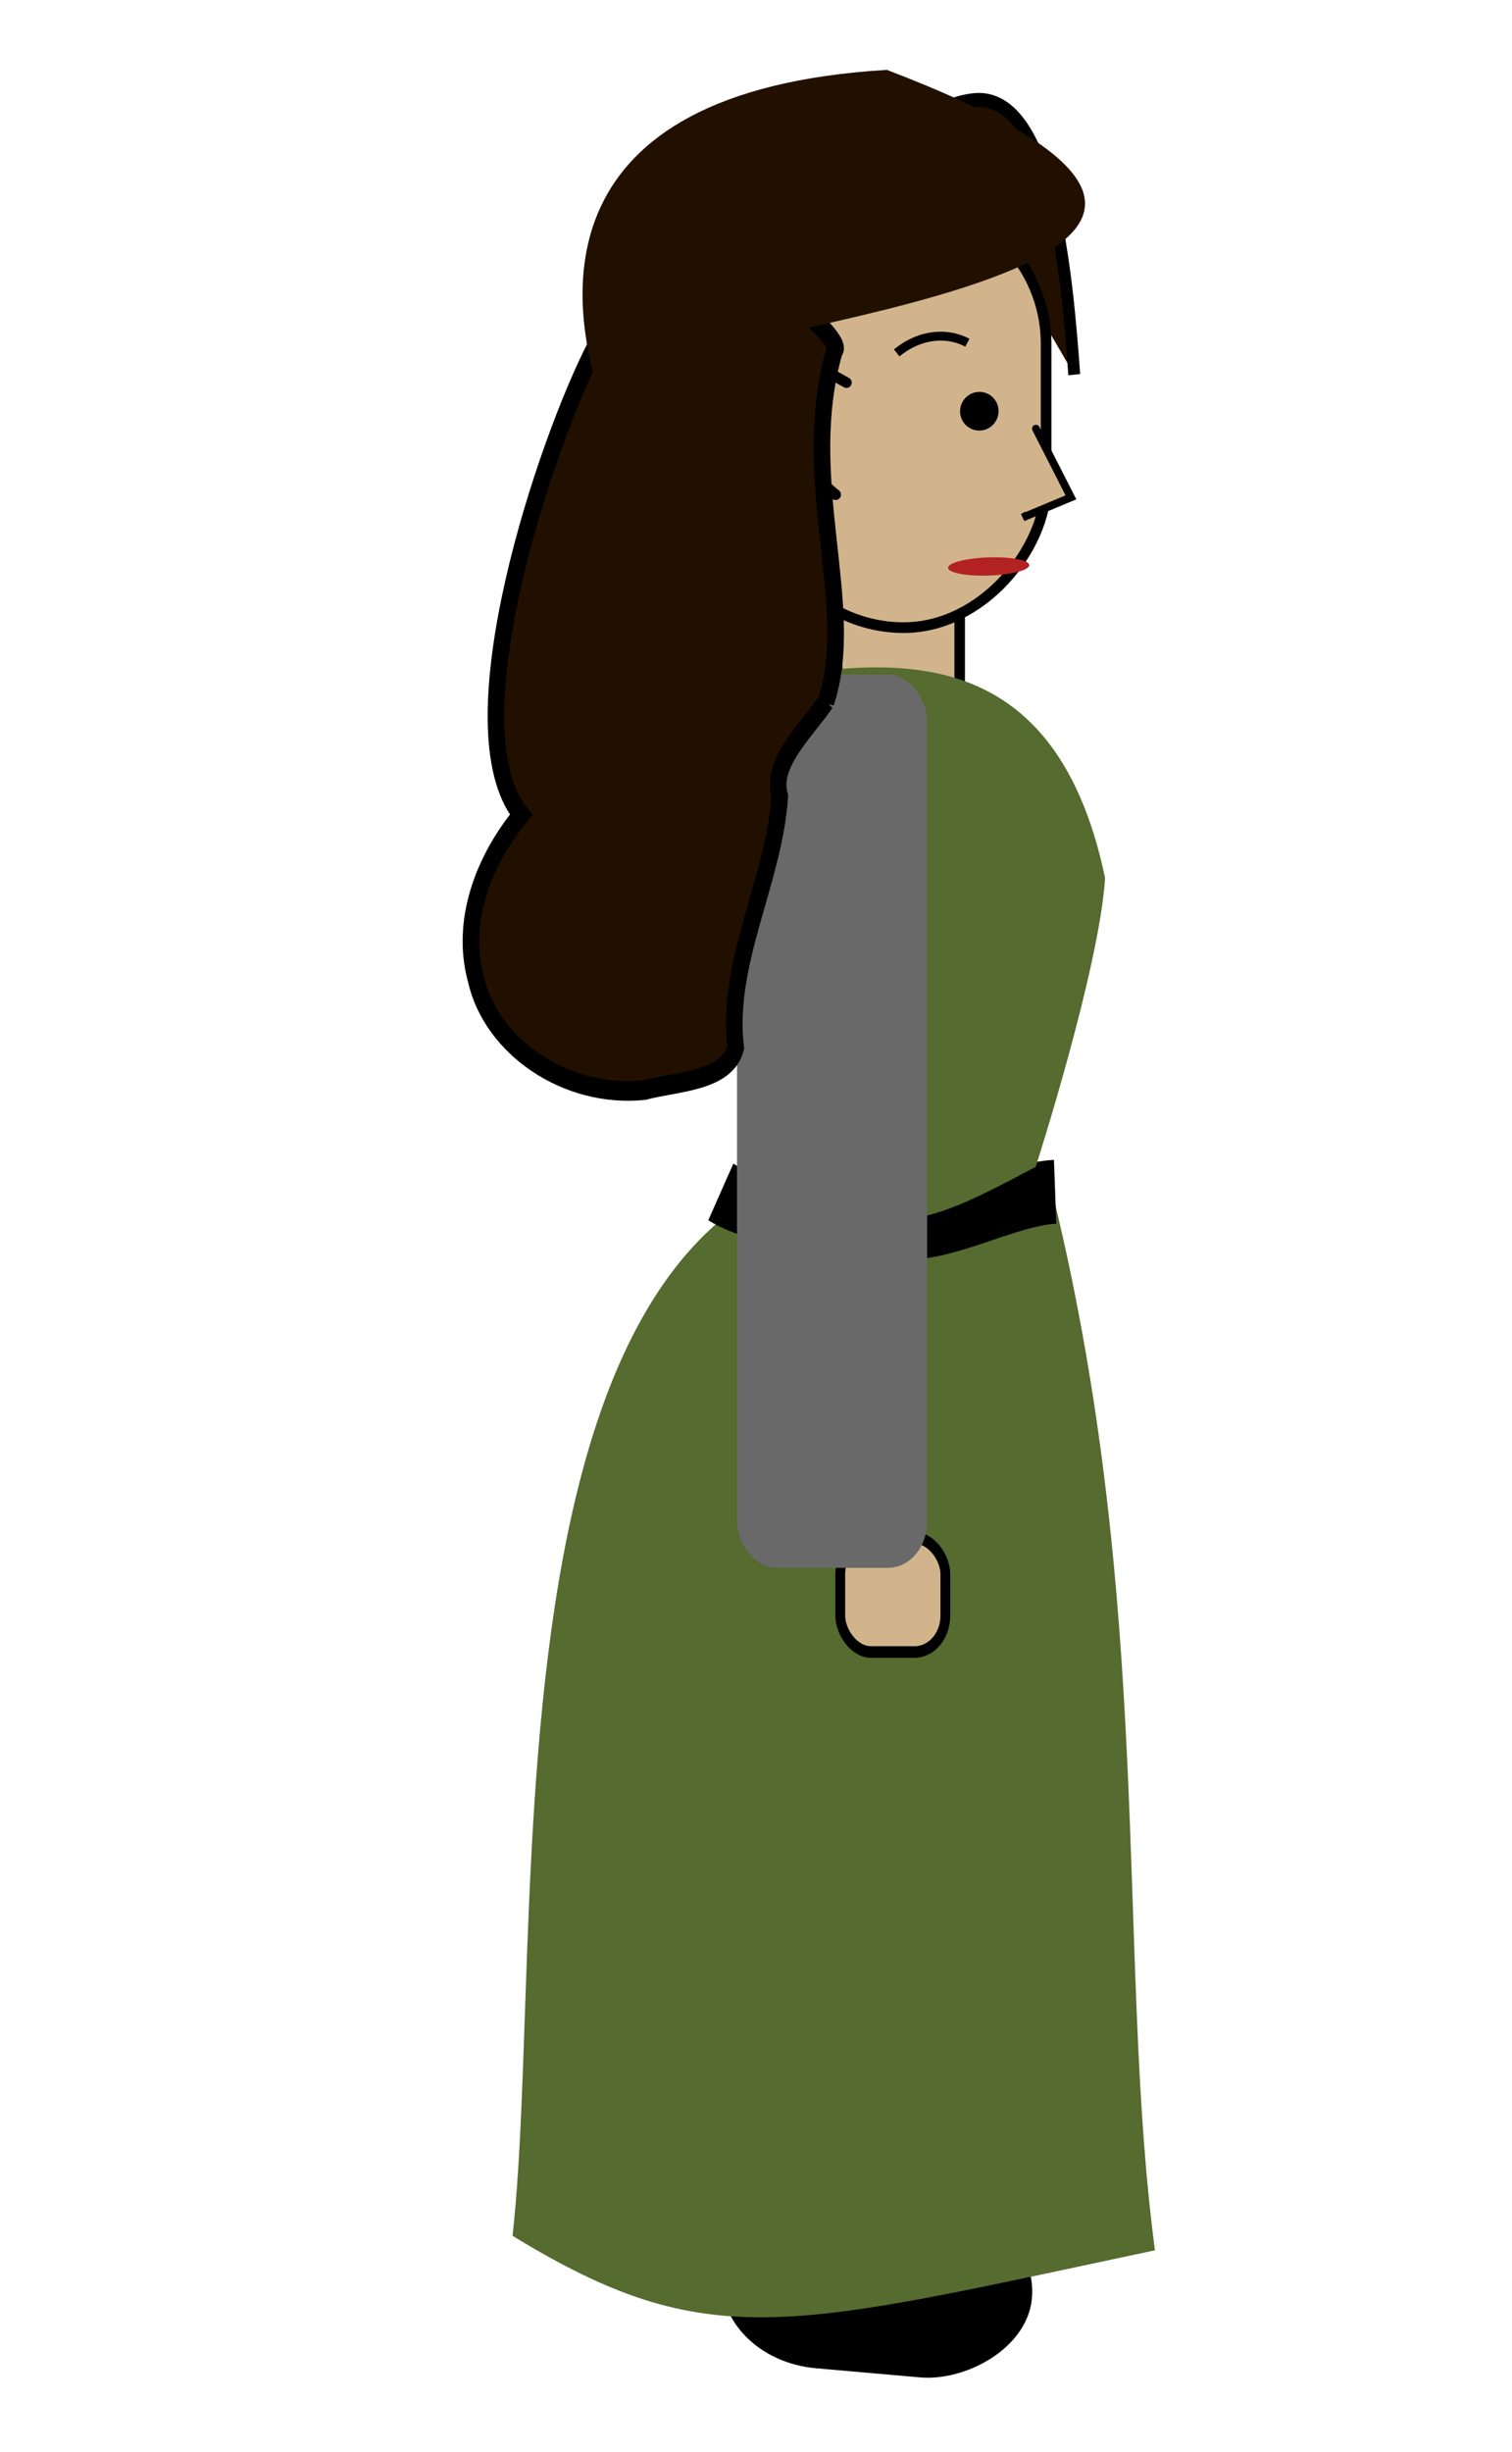 <?xml version="1.0" encoding="UTF-8" standalone="no"?>
<!-- Created with Inkscape (http://www.inkscape.org/) -->

<svg
   xmlns:dc="http://purl.org/dc/elements/1.1/"
   xmlns:cc="http://creativecommons.org/ns#"
   xmlns:rdf="http://www.w3.org/1999/02/22-rdf-syntax-ns#"
   xmlns:svg="http://www.w3.org/2000/svg"
   xmlns="http://www.w3.org/2000/svg"
   xmlns:sodipodi="http://sodipodi.sourceforge.net/DTD/sodipodi-0.dtd"
   xmlns:inkscape="http://www.inkscape.org/namespaces/inkscape"
   id="svg3063"
   version="1.1"
   inkscape:version="0.48.3.1 r9886"
   width="432"
   height="700"
   sodipodi:docname="object.svg"
   inkscape:export-filename="/home/bigear/Desktop/public_html/objects/jenia/right_talk/object.png"
   inkscape:export-xdpi="192.85715"
   inkscape:export-ydpi="192.85715">
  <defs
     id="defs3067" />
  <sodipodi:namedview
     pagecolor="#ffffff"
     bordercolor="#666666"
     borderopacity="1"
     objecttolerance="10"
     gridtolerance="10"
     guidetolerance="10"
     inkscape:pageopacity="0"
     inkscape:pageshadow="2"
     inkscape:window-width="1202"
     inkscape:window-height="1000"
     id="namedview3065"
     showgrid="false"
     fit-margin-top="0"
     fit-margin-left="0"
     fit-margin-right="0"
     fit-margin-bottom="0"
     inkscape:zoom="0.5"
     inkscape:cx="158.40613"
     inkscape:cy="267.15055"
     inkscape:window-x="78"
     inkscape:window-y="24"
     inkscape:window-maximized="1"
     inkscape:current-layer="g4286" />
  <g
     id="g7035"
     transform="matrix(0.363,0,0,0.363,945.367,-297.947)">
    <g
       id="g4549"
       transform="matrix(1.332,0,0,1.332,-816.754,-202.065)">
      <g
         id="g4255"
         transform="matrix(0.694,0,0,0.694,-422.3,527.705)">
        <g
           transform="matrix(-2.181,0,0,2.181,-487.715,519.384)"
           id="g3874" />
        <g
           transform="matrix(-2.181,0,0,2.181,-3931.71,409.987)"
           id="g6966">
          <g
             transform="translate(-1157.133,-40.688)"
             id="g4284">
            <g
               transform="translate(20,32)"
               id="g4376">
              <g
                 transform="translate(-445.477,66.468)"
                 id="g4494">
                <g
                   id="g4482" />
              </g>
            </g>
          </g>
        </g>
        <g
           id="g4221"
           transform="matrix(-0.846,0,0,1,-2010.928,0)">
          <g
             id="g4286"
             transform="matrix(1.168,0,0,1.168,-725.404,-348.562)">
            <path
               style="fill:#211000;fill-opacity:1;stroke:#000000;stroke-width:10.233;stroke-linecap:butt;stroke-linejoin:miter;stroke-miterlimit:4;stroke-opacity:1;stroke-dasharray:none"
               d="m -998.522,867.681 c 6.121,-72.182 19.744,-207.535 87.819,-199.795 82.119,9.337 35.826,91.143 -53.63,150.235"
               id="path3872-5"
               inkscape:connector-curvature="0"
               sodipodi:nodetypes="csc" />
            <rect
               style="fill:#d2b48c;fill-opacity:1;stroke:#000000;stroke-width:9.087;stroke-linecap:round;stroke-linejoin:round;stroke-miterlimit:4;stroke-opacity:1;stroke-dasharray:none"
               id="rect4013"
               width="105.62"
               height="94.578"
               x="-899.804"
               y="-1101.004"
               transform="scale(1,-1)"
               ry="0" />
            <rect
               ry="83.732"
               y="966.361"
               x="-2252.576"
               height="257.255"
               width="117.345"
               id="rect4183"
               style="fill:#000000;fill-opacity:1;stroke:#000000;stroke-width:10.656;stroke-miterlimit:4;stroke-opacity:1;stroke-dasharray:none"
               transform="matrix(-0.12,-0.993,-0.997,0.074,0,0)" />
            <path
               sodipodi:nodetypes="cccc"
               inkscape:connector-curvature="0"
               id="path3963-4"
               d="m -514.508,2223.315 c -169.258,87.507 -237.623,67.144 -553.567,10.583 33.558,-213.48 -0.589,-472.243 91.403,-780.684 511.876,-128.409 428.646,517.958 462.164,770.101 z"
               style="fill:#556b2f;fill-opacity:1;stroke:none" />
            <rect
               ry="26.504"
               y="1714.967"
               x="796.903"
               height="83.126"
               width="90.563"
               id="rect4183-3-7-0"
               style="fill:#d2b48c;fill-opacity:1;stroke:#000000;stroke-width:8.449;stroke-miterlimit:4;stroke-opacity:1;stroke-dasharray:none"
               transform="scale(-1,1)" />
            <path
               style="fill:none;stroke:#000000;stroke-width:46.532;stroke-linecap:butt;stroke-linejoin:miter;stroke-miterlimit:4;stroke-opacity:1;stroke-dasharray:none"
               d="m -982.057,1462.855 c 41.454,1.849 94.385,29.506 136.674,25.961 42.764,-2.658 115.591,-7.082 151.412,-25.82"
               id="path4305"
               inkscape:connector-curvature="0"
               sodipodi:nodetypes="ccc" />
            <path
               sodipodi:nodetypes="ccccc"
               inkscape:connector-curvature="0"
               id="path3963"
               d="m -722.49,1090.197 c 11.681,130.439 23.183,221.182 -2.588,363.45 -119.419,41.243 -132.167,39.728 -240.217,-8.945 0,0 -54.727,-143.683 -59.808,-210.321 45.027,-182.706 197.164,-157.578 302.613,-144.184 z"
               style="fill:#556b2f;fill-opacity:1;stroke:none" />
            <g
               id="g3943"
               transform="matrix(1.594,0,0,1.354,829.409,103.908)">
              <rect
                 style="fill:#d2b48c;fill-opacity:1;stroke:#000000;stroke-width:6.913;stroke-miterlimit:4;stroke-opacity:1;stroke-dasharray:none"
                 id="rect3026"
                 width="185.24"
                 height="276.322"
                 x="-358.992"
                 y="76.496"
                 transform="matrix(0.831,0,0,0.831,-833.227,406.973)"
                 ry="92.62" />
              <path
                 style="fill:#d2b48c;fill-opacity:1;stroke:#000000;stroke-width:4.204;stroke-linecap:round;stroke-linejoin:miter;stroke-miterlimit:4;stroke-opacity:1;stroke-dasharray:none"
                 d="m -1126.06,593.134 -18.912,36.941 26.004,10.812 -1.576,-0.901"
                 id="path3819"
                 inkscape:connector-curvature="0" />
              <g
                 id="g3897"
                 transform="matrix(0.381,0,0,0.381,-647.457,226.336)">
                <ellipse
                   sodipodi:ry="15"
                   sodipodi:rx="15"
                   sodipodi:cy="120"
                   sodipodi:cx="100"
                   style="fill:#000000;stroke:#000000;stroke-width:1"
                   transform="matrix(1.763,0.019,-0.01,1.763,-1350.918,724.633)"
                   id="ellipse10"
                   ry="15"
                   rx="15"
                   cy="120"
                   cx="100"
                   d="m 115,120 c 0,8.284 -6.716,15 -15,15 -8.284,0 -15,-6.716 -15,-15 0,-8.284 6.716,-15 15,-15 8.284,0 15,6.716 15,15 z">
                  <animate
                     attributeName="ry"
                     repeatCount="indefinite"
                     begin="0s"
                     values="0;15;15"
                     keyTimes="0;0.05;1"
                     dur="5s"
                     id="2" />
                </ellipse>
                <ellipse
                   style="fill:#b22222;fill-opacity:1;stroke:none"
                   transform="matrix(2.305,0.074,-0.02,4.274,-1532.44,633.301)"
                   sodipodi:ry="10"
                   sodipodi:rx="25"
                   sodipodi:cy="120"
                   sodipodi:cx="150"
                   id="ellipse15"
                   ry="3"
                   rx="25"
                   cy="120"
                   cx="150"
                   d="m 175,120 c 0,5.523 -11.193,10 -25,10 -13.807,0 -25,-4.477 -25,-10 0,-5.523 11.193,-10 25,-10 13.807,0 25,4.477 25,10 z">
         
                </ellipse>
              </g>
              <path
                 style="fill:none;stroke:#000000;stroke-width:4.79;stroke-linecap:butt;stroke-linejoin:miter;stroke-miterlimit:4;stroke-opacity:1;stroke-dasharray:none"
                 d="m -1050.779,552.375 c -13.37,-10.822 -27.991,-10.921 -38.21,-5.483"
                 id="path3808-0"
                 inkscape:connector-curvature="0"
                 sodipodi:nodetypes="cc" />
              <path
                 sodipodi:nodetypes="cccc"
                 inkscape:connector-curvature="0"
                 id="path3932"
                 d="m -1023.626,568.341 18.669,-10.372 c 12.759,15.262 11.627,16.851 14.767,26.551 -2.95,20.186 -19.288,37.682 -27.621,44.104"
                 style="fill:#d2b48c;fill-opacity:1;stroke:#000000;stroke-width:5.724;stroke-linecap:round;stroke-linejoin:miter;stroke-miterlimit:4;stroke-opacity:1;stroke-dasharray:none" />
            </g>
            <rect
               ry="33.702"
               y="1086.092"
               x="707.945"
               height="650.714"
               width="163.799"
               id="rect4011-0"
               style="fill:#696969;fill-opacity:1;stroke:none"
               transform="scale(-1,1)" />
            <path
               inkscape:connector-curvature="0"
               id="path3873-0"
               d="m -784.521,1105.938 c 16.093,20.286 48.289,44.449 39.749,69.041 4.955,61.779 46.767,120.659 37.972,183.11 7.767,24.645 52.221,24.549 78.72,30.712 67.777,5.886 132.318,-31.803 145.193,-81.261 13.201,-41.256 -5.981,-85.255 -39.066,-119.297 60.909,-63.898 -21.308,-271.305 -63.904,-340.696 -10.861,-28.567 -18.541,17.16 -36.817,-9.17 -10.735,-28.038 -53.957,-35.929 -87.491,-38.593 -33.015,-3.022 -90.567,45.727 -81.866,50.086 32.326,94.316 -20.224,187.111 7.509,256.069 z"
               style="fill:#211000;fill-opacity:1;stroke:#000000;stroke-width:14.327;stroke-linecap:butt;stroke-linejoin:miter;stroke-miterlimit:4;stroke-opacity:1;stroke-dasharray:none"
               sodipodi:nodetypes="ccccccccccc" />
            <path
               style="fill:#211000;fill-opacity:1;stroke:none"
               d="m -590.118,884.28 c 26.421,-68.881 54.209,-223.308 -246.955,-238.626 -386.395,125.014 -30.045,168.994 215.193,214.303"
               id="path3872"
               inkscape:connector-curvature="0"
               sodipodi:nodetypes="ccc" />
          </g>
        </g>
      </g>
    </g>
  </g>
</svg>
